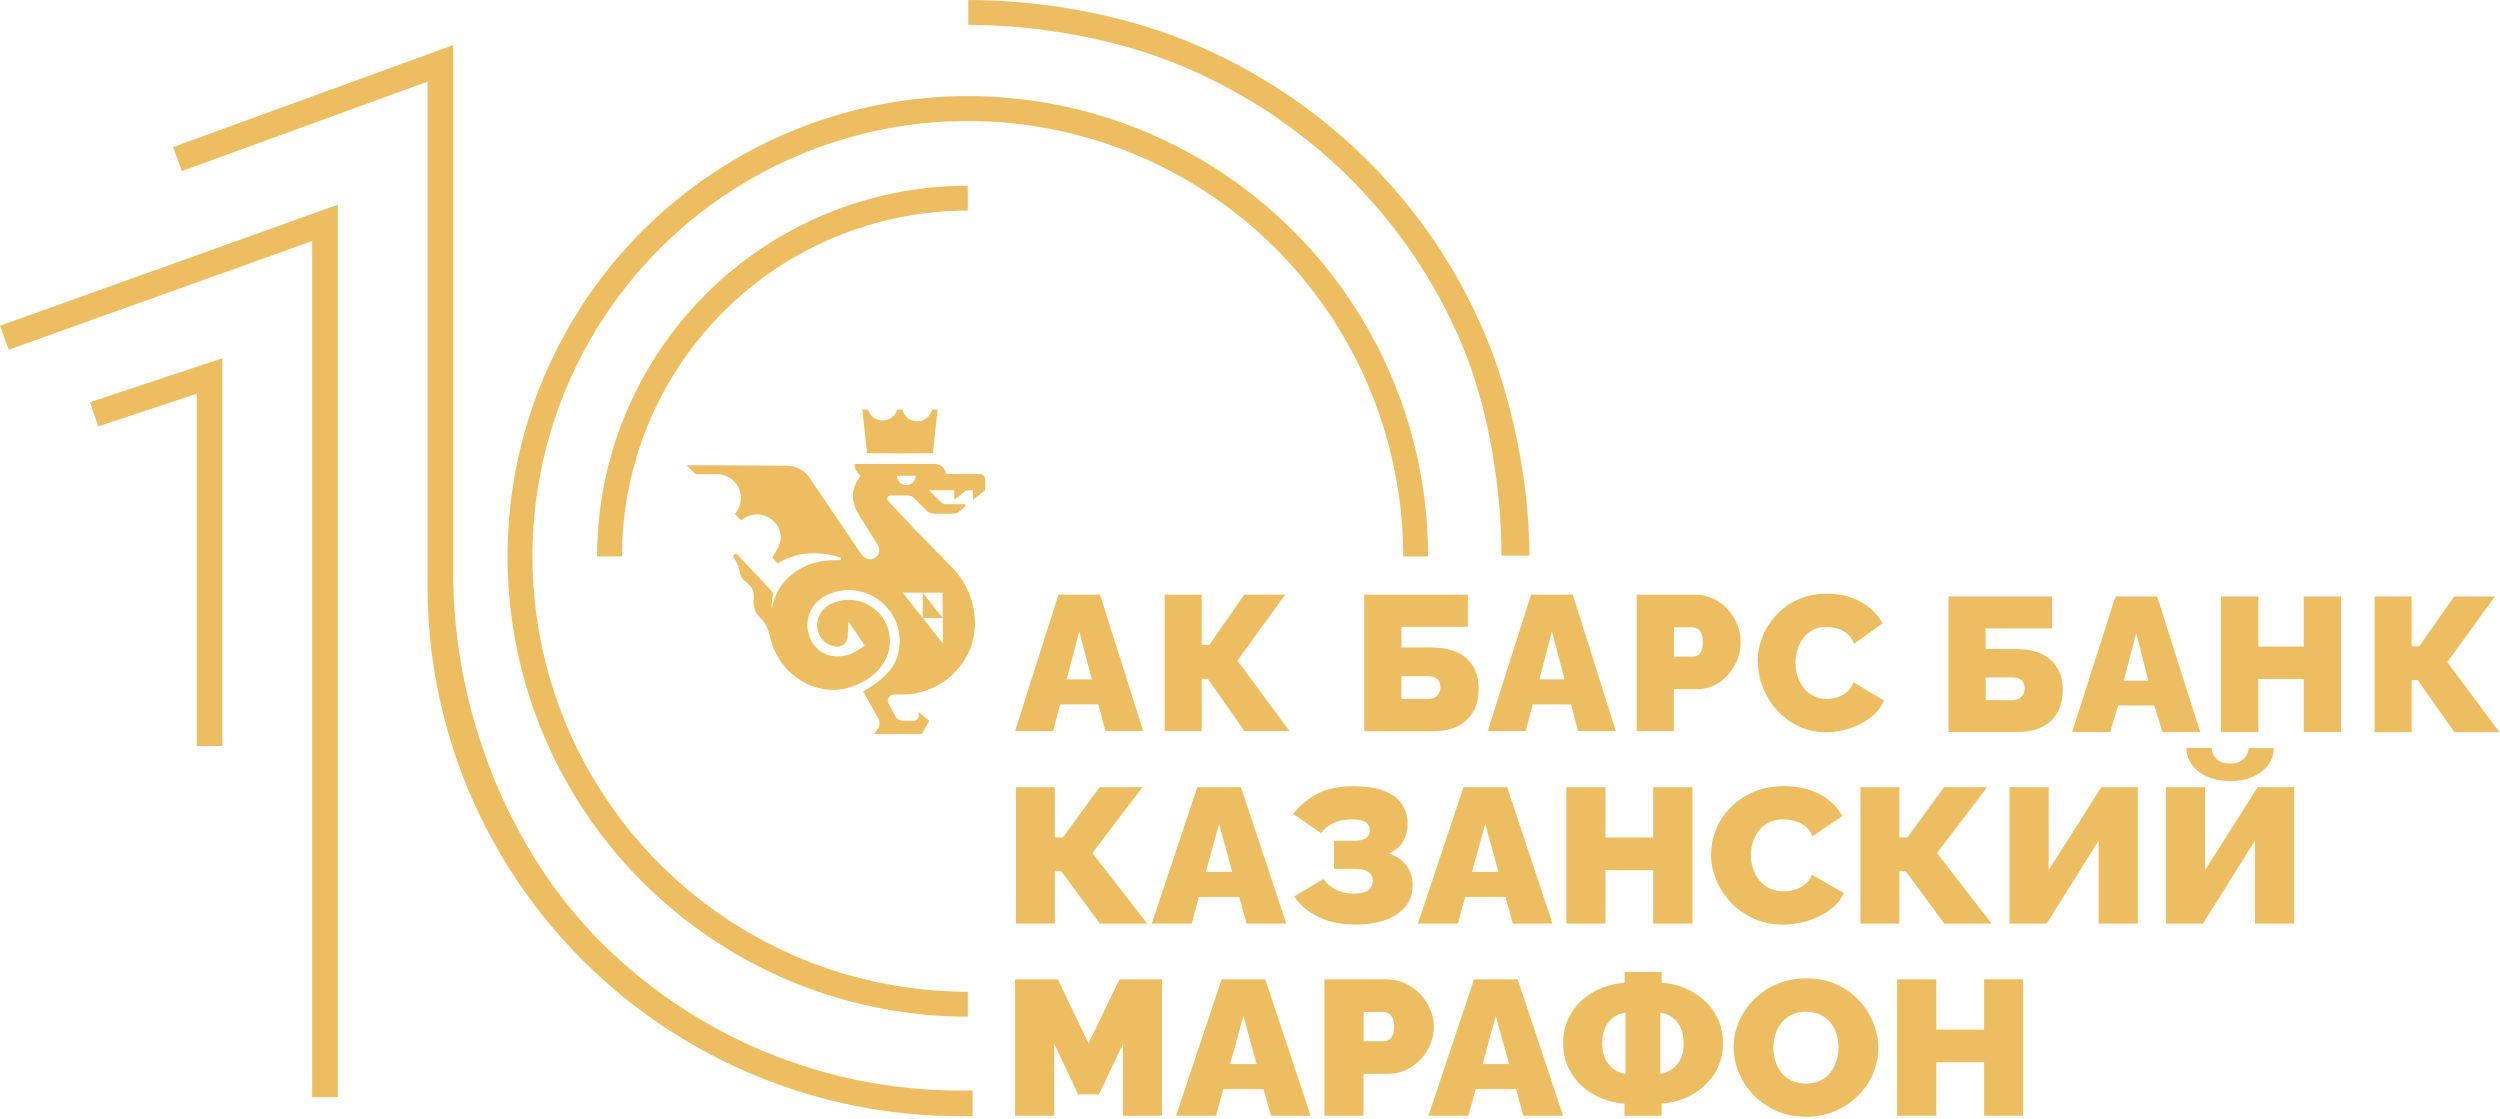 <?xml version="1.0" encoding="UTF-8"?> <svg xmlns="http://www.w3.org/2000/svg" width="764" height="342" viewBox="0 0 764 342" fill="none"><path d="M301.087 149.833V146.413C301.087 145.563 300.405 144.881 299.556 144.881H289.093C288.936 143.238 287.606 141.93 285.952 141.807V141.774H261.158C261.158 143.272 261.907 144.591 263.036 145.384C262.432 146.077 261.929 146.86 261.538 147.721C259.95 151.242 260.465 154.238 262.947 158.083L268.279 166.634C269.441 168.49 268.1 170.904 265.909 170.904C264.88 170.904 263.93 170.39 263.349 169.552L247.542 146.223C245.989 143.808 243.317 142.344 240.445 142.321L219.206 142.187C219.206 142.187 219.205 142.187 219.194 142.187H209.849L212.577 144.915H219.172C221.117 144.926 222.95 145.697 224.314 147.083C225.689 148.47 226.438 150.303 226.415 152.259C226.415 154.036 225.745 155.747 224.56 157.077L226.472 159.011C227.813 157.848 229.523 157.211 231.311 157.211C235.336 157.233 238.868 160.676 238.566 164.555C238.388 166.746 237.18 168.523 236.007 170.39L237.683 172.235C237.929 172.022 242.255 168.937 249.029 169.082C252.517 169.161 255.066 169.775 256.676 170.323C257.156 170.491 257.033 171.195 256.519 171.195C255.591 171.195 254.563 171.195 253.792 171.229C246.894 171.598 241.585 174.783 238.399 179.523C238.097 179.992 237.806 180.484 237.549 180.999C236.789 182.564 236.23 184.263 235.817 186.006C235.839 184.408 235.984 182.787 236.319 181.177C232.552 177.164 225.399 169.518 225.399 169.518C224.84 168.904 223.733 169.608 224.191 170.312C226.55 173.945 225.376 173.721 226.595 176.36C227.288 177.846 229.322 178.237 230.026 180.328C230.943 183.067 229.635 183.547 230.675 186.398C231.345 188.22 233.056 189.148 233.928 190.757C234.799 192.356 235.224 194.267 235.57 195.72C235.582 195.776 235.626 195.81 235.66 195.843C237.806 203.858 245.005 210.263 253.501 210.778C255.032 210.867 256.519 210.778 257.95 210.532L258.341 210.431C263.338 209.101 267.038 206.787 269.363 203.556C271.14 201.243 272.068 198.347 271.956 195.419C271.833 192.199 270.481 189.17 268.133 186.89C265.786 184.609 262.712 183.346 259.493 183.312H259.381C257.514 183.312 255.714 183.715 254.026 184.509C252.394 185.28 251.097 186.532 250.382 188.03C249.957 188.913 249.734 189.863 249.712 190.824C249.622 194.457 252.271 197.442 255.748 197.632C257.458 197.721 258.911 196.413 259.023 194.703L259.314 189.896L264.254 197.274L263.863 197.565C263.159 198.09 262.421 198.56 261.65 198.973C260.722 199.611 258.687 200.672 255.502 200.594C253.232 200.549 251.086 199.588 249.465 197.9C247.666 196.022 246.671 193.418 246.738 190.757C246.771 189.371 247.095 188.019 247.699 186.755C248.705 184.631 250.505 182.876 252.763 181.815C254.876 180.82 257.133 180.328 259.514 180.339C263.505 180.373 267.306 181.938 270.212 184.754C273.108 187.571 274.796 191.316 274.941 195.307C275.03 197.9 274.482 200.482 273.32 202.83C273.208 203.02 273.096 203.221 272.962 203.467C271.934 205.289 268.692 208.643 263.763 211.27L268.413 219.653C268.961 220.648 268.882 221.878 268.2 222.783L267.071 224.292H281.737L283.973 220.279L280.753 217.608V218.77C280.753 219.597 280.083 220.279 279.245 220.279H276.014C275.019 220.279 274.114 219.754 273.611 218.893L271.531 215.07C270.838 213.796 271.766 212.231 273.219 212.231H275.757C288.064 212.231 298.293 202.159 297.946 189.863C297.767 183.704 295.274 177.824 290.96 173.408L279.055 161.246L271.442 153.086C270.85 152.46 271.297 151.432 272.169 151.421H277.366C278.115 151.421 278.831 151.711 279.356 152.237L283.157 156.037C283.761 156.641 284.576 156.976 285.426 156.976H291.563C292.033 156.976 292.502 156.809 292.871 156.518L294.939 154.83C295.241 154.584 295.073 154.081 294.671 154.081H288.902C288.478 154.081 288.064 153.913 287.762 153.623L283.839 149.822H291.63V152.74L295.308 149.822H297.309V152.74L301.065 149.822L301.087 149.833ZM288.143 188.89V196.626L282.039 188.89H288.143ZM281.972 181.122H288.075V188.857L281.983 181.133V188.857L275.88 181.122H281.972ZM276.953 148.257C275.365 148.257 274.08 146.972 274.08 145.384H279.826C279.826 146.972 278.54 148.257 276.953 148.257Z" fill="#ECBE61"></path><path d="M285.111 138.487L286.531 125.173H284.842C284.362 127.241 282.517 128.773 280.315 128.773C278.113 128.773 276.257 127.23 275.788 125.173H274.201C273.63 127.096 271.853 128.504 269.741 128.504C267.628 128.504 265.85 127.096 265.28 125.173H263.525L264.967 138.487C264.967 138.576 285.111 138.576 285.122 138.487" fill="#ECBE61"></path><path d="M310.473 282.253V240.569H322.344V255.899H324.824L336.044 240.569H349.156L333.826 260.694L350.591 282.253H336.109L324.335 266.271H322.344V282.253H310.473Z" fill="#ECBE61"></path><path d="M365.859 240.569H379.233L393.095 282.253H380.96L378.71 274.099H366.414L364.163 282.253H351.964L365.891 240.569H365.859ZM376.59 266.467L372.545 251.789L368.502 266.467H376.59Z" fill="#ECBE61"></path><path d="M413.996 282.548C409.951 282.548 406.331 281.798 403.102 280.297C399.906 278.797 397.33 276.677 395.471 273.97L404.44 268.621C405.386 269.991 406.624 271.067 408.223 271.882C409.788 272.698 411.615 273.089 413.703 273.089C415.79 273.089 417.389 272.73 418.237 272.013C419.085 271.295 419.541 270.382 419.541 269.273C419.541 268.49 419.346 267.805 418.987 267.283C418.628 266.729 418.008 266.305 417.16 265.979C416.312 265.653 415.17 265.522 413.735 265.522H407.668V256.944H413.735C414.909 256.944 415.888 256.813 416.606 256.553C417.324 256.292 417.845 255.933 418.138 255.444C418.432 254.954 418.595 254.367 418.595 253.715C418.595 253.063 418.432 252.476 418.106 251.986C417.78 251.497 417.225 251.106 416.442 250.845C415.659 250.584 414.616 250.421 413.246 250.421C410.865 250.421 408.908 250.812 407.31 251.595C405.744 252.378 404.537 253.389 403.722 254.596L395.144 248.725C397.134 246.213 399.612 244.191 402.515 242.625C405.418 241.06 409.168 240.277 413.735 240.277C417.225 240.277 420.161 240.701 422.607 241.582C425.053 242.43 426.913 243.734 428.218 245.463C429.522 247.192 430.173 249.344 430.173 251.921C430.173 253.65 429.751 255.313 428.903 256.977C428.055 258.607 426.521 259.912 424.368 260.858C426.749 261.576 428.576 262.782 429.815 264.478C431.087 266.174 431.707 268.197 431.707 270.512C431.707 273.187 430.924 275.405 429.391 277.199C427.826 278.993 425.739 280.363 423.064 281.243C420.389 282.157 417.388 282.581 414.061 282.581" fill="#ECBE61"></path><path d="M447.204 240.569H460.577L474.439 282.253H462.305L460.055 274.099H447.758L445.508 282.253H433.309L447.236 240.569H447.204ZM457.935 266.467L453.89 251.789L449.846 266.467H457.935Z" fill="#ECBE61"></path><path d="M517.199 240.569V282.253H505.229V265.912H490.616V282.253H478.678V240.569H490.616V255.932H505.229V240.569H517.199Z" fill="#ECBE61"></path><path d="M522.906 260.989C522.906 258.445 523.395 255.933 524.406 253.487C525.417 251.041 526.852 248.823 528.809 246.833C530.734 244.844 533.082 243.245 535.822 242.039C538.594 240.864 541.693 240.245 545.183 240.245C549.358 240.245 552.979 241.06 556.11 242.724C559.208 244.387 561.523 246.605 563.023 249.345L553.891 255.575C553.369 254.205 552.587 253.161 551.576 252.411C550.565 251.661 549.488 251.139 548.314 250.845C547.14 250.552 545.998 250.421 544.922 250.421C543.193 250.421 541.726 250.747 540.486 251.4C539.247 252.052 538.203 252.9 537.421 253.944C536.638 254.987 536.017 256.162 535.626 257.466C535.234 258.738 535.04 260.043 535.04 261.348C535.04 262.783 535.268 264.185 535.724 265.523C536.181 266.86 536.832 268.034 537.68 269.078C538.528 270.122 539.605 270.937 540.845 271.524C542.084 272.111 543.487 272.405 545.052 272.405C546.161 272.405 547.27 272.242 548.411 271.916C549.553 271.589 550.596 271.035 551.542 270.317C552.488 269.567 553.206 268.589 553.695 267.317L563.449 272.894C562.601 274.916 561.164 276.678 559.142 278.113C557.153 279.58 554.87 280.657 552.326 281.44C549.782 282.19 547.27 282.581 544.791 282.581C541.562 282.581 538.593 281.961 535.919 280.722C533.244 279.483 530.929 277.852 528.972 275.797C527.015 273.742 525.515 271.426 524.471 268.882C523.395 266.338 522.872 263.696 522.872 261.054" fill="#ECBE61"></path><path d="M568.541 282.253V240.569H580.447V255.899H582.894L594.114 240.569H607.257L591.928 260.694L608.66 282.253H594.179L582.403 266.271H580.447V282.253H568.541Z" fill="#ECBE61"></path><path d="M614.105 282.253V240.569H626.075V265.912L642.156 240.569H653.31V282.253H641.34V256.878L625.455 282.253H614.105Z" fill="#ECBE61"></path><path d="M661.887 282.253V240.569H673.857V265.945L689.937 240.569H701.092V282.253H689.122V256.878L673.237 282.253H661.887ZM681.522 238.678C678.945 238.678 676.663 238.254 674.64 237.373C672.618 236.525 671.052 235.318 669.91 233.785C668.769 232.252 668.182 230.523 668.182 228.566H675.913C675.913 229.871 676.401 230.98 677.38 231.926C678.358 232.872 679.729 233.328 681.49 233.328C683.251 233.328 684.588 232.872 685.599 231.991C686.61 231.078 687.133 229.969 687.133 228.599H694.863C694.863 230.556 694.275 232.285 693.134 233.818C691.992 235.351 690.394 236.525 688.372 237.406C686.35 238.254 684.067 238.71 681.49 238.71L681.522 238.678Z" fill="#ECBE61"></path><path d="M343.155 340.964V319.013L335.848 334.441H329.489L322.182 319.013V340.964H310.212V299.28H323.29L332.652 318.882L342.11 299.28H355.125V340.964H343.155Z" fill="#ECBE61"></path><path d="M373.293 299.28H386.666L400.528 340.964H388.394L386.143 332.81H373.847L371.596 340.964H359.399L373.326 299.28H373.293ZM384.024 325.177L379.98 310.5L375.935 325.177H384.024Z" fill="#ECBE61"></path><path d="M404.736 340.964V299.28H423.491C425.611 299.28 427.568 299.704 429.395 300.519C431.189 301.335 432.753 302.444 434.058 303.846C435.363 305.216 436.374 306.782 437.092 308.51C437.809 310.239 438.168 311.968 438.168 313.729C438.168 316.208 437.548 318.524 436.342 320.709C435.135 322.894 433.471 324.688 431.319 326.091C429.166 327.493 426.655 328.178 423.817 328.178H416.706V340.964H404.736ZM416.706 318.197H423.034C423.523 318.197 423.98 318.067 424.437 317.773C424.894 317.512 425.253 317.023 425.579 316.371C425.905 315.719 426.034 314.838 426.034 313.729C426.034 312.555 425.872 311.641 425.514 310.989C425.155 310.337 424.73 309.88 424.241 309.652C423.719 309.391 423.23 309.26 422.741 309.26H416.74V318.197H416.706Z" fill="#ECBE61"></path><path d="M450.433 299.28H463.807L477.669 340.964H465.536L463.286 332.81H450.989L448.737 340.964H436.54L450.467 299.28H450.433ZM461.164 325.177L457.121 310.5L453.076 325.177H461.164Z" fill="#ECBE61"></path><path d="M496.455 340.964V337.278C494.009 337.115 491.66 336.593 489.41 335.647C487.159 334.734 485.17 333.462 483.409 331.864C481.648 330.266 480.244 328.374 479.233 326.156C478.222 323.971 477.701 321.524 477.701 318.817C477.701 316.11 478.222 313.468 479.298 311.25C480.375 309.032 481.777 307.14 483.571 305.575C485.333 304.009 487.354 302.77 489.572 301.889C491.79 301.008 494.106 300.487 496.487 300.324V297.029H507.773V300.324C510.154 300.487 512.438 301.008 514.656 301.889C516.874 302.77 518.895 303.977 520.657 305.575C522.451 307.14 523.853 309.032 524.93 311.25C526.006 313.501 526.527 316.012 526.527 318.817C526.527 321.622 526.006 323.971 524.995 326.156C523.984 328.341 522.581 330.233 520.819 331.864C519.058 333.462 517.036 334.734 514.818 335.647C512.568 336.561 510.219 337.115 507.773 337.278V340.964H496.487H496.455ZM496.749 328.178V309.456C495.476 309.619 494.302 310.076 493.226 310.794C492.149 311.544 491.269 312.587 490.617 313.892C489.965 315.229 489.638 316.86 489.638 318.817C489.638 320.252 489.834 321.557 490.225 322.666C490.617 323.775 491.139 324.721 491.824 325.504C492.509 326.254 493.258 326.873 494.106 327.33C494.954 327.787 495.835 328.08 496.749 328.178ZM507.414 328.178C508.654 327.982 509.795 327.526 510.872 326.808C511.948 326.091 512.829 325.08 513.514 323.742C514.199 322.438 514.525 320.807 514.525 318.85C514.525 317.415 514.328 316.143 513.969 315.034C513.611 313.925 513.09 313.011 512.437 312.229C511.785 311.446 511.034 310.826 510.154 310.337C509.305 309.88 508.359 309.587 507.381 309.456V328.178H507.414Z" fill="#ECBE61"></path><path d="M551.838 341.259C548.511 341.259 545.509 340.672 542.834 339.465C540.127 338.258 537.813 336.66 535.856 334.638C533.899 332.615 532.431 330.365 531.387 327.821C530.343 325.309 529.821 322.7 529.821 319.993C529.821 317.285 530.375 314.578 531.484 312.067C532.593 309.555 534.126 307.337 536.115 305.348C538.105 303.358 540.454 301.825 543.161 300.684C545.868 299.542 548.837 298.988 552.099 298.988C555.36 298.988 558.426 299.575 561.1 300.781C563.807 301.988 566.091 303.587 568.015 305.641C569.94 307.664 571.407 309.947 572.451 312.491C573.494 315.035 574.016 317.612 574.016 320.286C574.016 322.961 573.462 325.635 572.385 328.147C571.309 330.658 569.776 332.909 567.786 334.866C565.796 336.855 563.448 338.421 560.774 339.563C558.066 340.704 555.098 341.291 551.804 341.291M541.922 320.156C541.922 321.558 542.117 322.928 542.541 324.233C542.933 325.537 543.553 326.712 544.368 327.755C545.184 328.799 546.226 329.615 547.466 330.234C548.705 330.854 550.207 331.148 551.903 331.148C553.599 331.148 555.098 330.821 556.37 330.202C557.642 329.582 558.686 328.734 559.469 327.658C560.252 326.581 560.839 325.374 561.263 324.07C561.654 322.765 561.85 321.428 561.85 320.058C561.85 318.688 561.655 317.285 561.231 316.013C560.807 314.709 560.219 313.567 559.404 312.523C558.589 311.48 557.545 310.664 556.273 310.077C555.001 309.49 553.533 309.197 551.869 309.197C550.206 309.197 548.673 309.523 547.434 310.142C546.195 310.762 545.15 311.61 544.335 312.654C543.519 313.698 542.9 314.872 542.541 316.177C542.15 317.481 541.954 318.818 541.954 320.188L541.922 320.156Z" fill="#ECBE61"></path><path d="M618.276 299.28V340.964H606.339V324.623H591.727V340.964H579.757V299.28H591.727V314.642H606.339V299.28H618.276Z" fill="#ECBE61"></path><path d="M323.454 181.729H336.174L349.352 223.413H337.805L335.652 215.259H323.975L321.823 223.413H310.212L323.454 181.729ZM333.663 207.627L329.813 192.949L325.966 207.627H333.663Z" fill="#ECBE61"></path><path d="M355.942 223.413V181.729H367.227V197.059H369.575L380.241 181.729H392.733L378.154 201.886L394.071 223.413H380.306L369.119 207.464H367.227V223.413H355.942Z" fill="#ECBE61"></path><path d="M416.904 223.413V181.729H448.574V191.547H428.286V197.874H437.386C442.116 197.874 445.736 198.983 448.183 201.234C450.629 203.452 451.87 206.518 451.87 210.399C451.87 213.106 451.346 215.422 450.302 217.346C449.259 219.271 447.726 220.771 445.671 221.848C443.616 222.891 441.073 223.446 438.007 223.446H416.969L416.904 223.413ZM428.286 213.596H436.278C437.256 213.596 438.006 213.432 438.594 213.074C439.148 212.715 439.572 212.258 439.801 211.736C440.062 211.182 440.193 210.627 440.193 210.04C440.193 209.453 440.094 208.899 439.866 208.377C439.67 207.855 439.246 207.431 438.659 207.105C438.072 206.779 437.256 206.648 436.213 206.648H428.286V213.628V213.596Z" fill="#ECBE61"></path><path d="M467.914 181.729H480.634L493.811 223.413H482.265L480.111 215.259H468.403L466.249 223.413H454.638L467.88 181.729H467.914ZM478.122 207.627L474.273 192.949L470.425 207.627H478.122Z" fill="#ECBE61"></path><path d="M500.169 223.413V181.729H518.011C520.033 181.729 521.893 182.153 523.622 182.969C525.318 183.784 526.818 184.893 528.057 186.295C529.297 187.698 530.275 189.231 530.927 190.96C531.612 192.688 531.938 194.417 531.938 196.178C531.938 198.657 531.383 200.973 530.209 203.158C529.067 205.344 527.47 207.137 525.415 208.54C523.36 209.943 520.979 210.627 518.272 210.627H511.52V223.413H500.137H500.169ZM511.553 200.647H517.554C518.011 200.647 518.468 200.516 518.892 200.223C519.316 199.962 519.675 199.473 519.968 198.82C520.262 198.168 520.392 197.287 520.392 196.178C520.392 195.004 520.229 194.091 519.903 193.438C519.577 192.786 519.153 192.33 518.696 192.101C518.207 191.84 517.718 191.71 517.261 191.71H511.553V200.647Z" fill="#ECBE61"></path><path d="M537.125 202.18C537.125 199.636 537.614 197.125 538.56 194.678C539.506 192.232 540.909 190.014 542.736 188.025C544.562 186.035 546.78 184.437 549.422 183.23C552.031 182.023 554.999 181.436 558.326 181.436C562.272 181.436 565.763 182.284 568.698 183.948C571.667 185.611 573.852 187.796 575.287 190.536L566.611 196.766C566.089 195.396 565.371 194.352 564.425 193.602C563.48 192.852 562.435 192.33 561.326 192.037C560.217 191.743 559.142 191.613 558.098 191.613C556.467 191.613 555.064 191.939 553.857 192.591C552.683 193.243 551.705 194.091 550.955 195.135C550.205 196.179 549.65 197.353 549.259 198.658C548.9 199.962 548.705 201.234 548.705 202.539C548.705 203.974 548.932 205.377 549.356 206.714C549.78 208.051 550.401 209.226 551.216 210.269C552.032 211.313 553.043 212.128 554.217 212.715C555.391 213.303 556.728 213.596 558.229 213.596C559.272 213.596 560.349 213.433 561.425 213.107C562.501 212.781 563.513 212.226 564.394 211.509C565.274 210.759 565.959 209.78 566.448 208.508L575.711 214.085C574.895 216.108 573.525 217.869 571.634 219.304C569.742 220.739 567.589 221.848 565.176 222.631C562.762 223.381 560.38 223.773 557.999 223.773C554.933 223.773 552.13 223.153 549.586 221.913C547.041 220.674 544.856 219.043 542.997 216.988C541.138 214.933 539.735 212.618 538.724 210.074C537.713 207.529 537.224 204.888 537.224 202.246" fill="#ECBE61"></path><path d="M725.682 223.707V182.284H737V197.516H739.316L749.982 182.284H762.474L747.894 202.311L763.81 223.74H750.047L738.859 207.856H737V223.74H725.682V223.707ZM715.408 182.284V223.707H704.024V207.497H690.13V223.707H678.746V182.284H690.13V197.581H704.024V182.284H715.408ZM656.535 208.019L652.848 193.439L649.001 208.019H656.535ZM646.489 182.284H659.209L672.387 223.707H660.84L658.329 215.618H647.305L644.858 223.707H633.247L646.489 182.284ZM606.827 213.955H614.819C615.797 213.955 616.546 213.759 617.101 213.433C617.655 213.074 618.079 212.65 618.34 212.096C618.601 211.541 618.732 210.987 618.732 210.4C618.732 209.813 618.633 209.258 618.405 208.736C618.177 208.214 617.787 207.79 617.199 207.464C616.612 207.138 615.797 207.008 614.753 207.008H606.827V213.955ZM595.443 223.707V182.284H627.115V192.037H606.795V198.332H615.894C620.656 198.332 624.244 199.441 626.69 201.658C629.136 203.876 630.377 206.91 630.377 210.759C630.377 213.433 629.855 215.749 628.811 217.641C627.767 219.565 626.201 221.065 624.178 222.109C622.156 223.153 619.581 223.707 616.515 223.707H595.443Z" fill="#ECBE61"></path><path d="M130.661 179.255C130.661 222.18 147.797 263.347 178.299 293.7C208.801 324.052 250.171 341.104 293.307 341.104H297.226V333.27H293.307C252.259 333.27 212.891 317.043 183.866 288.16C154.84 259.277 138.499 216.203 138.499 175.355L138.499 13.777L52.89 44.944L55.583 52.269L130.661 24.936L130.661 179.255Z" fill="#ECBE61"></path><path d="M103.227 62.557V335.254H95.388V73.655L2.655 106.875L0 99.537L103.227 62.557Z" fill="#ECBE61"></path><path d="M67.954 109.495V228.005H60.115V120.317L30.001 130.306L27.522 122.906L67.954 109.495Z" fill="#ECBE61"></path><path fill-rule="evenodd" clip-rule="evenodd" d="M268.32 32.077C295.605 26.649 323.887 29.435 349.589 40.081C375.291 50.727 397.259 68.755 412.715 91.887C428.17 115.018 436.42 142.213 436.42 170.032H428.817C428.817 143.716 421.013 117.992 406.393 96.111C391.773 74.23 370.992 57.176 346.679 47.105C322.367 37.035 295.614 34.4 269.804 39.534C243.993 44.668 220.285 57.34 201.677 75.948C183.069 94.556 170.397 118.264 165.263 144.074C160.129 169.885 162.764 196.638 172.834 220.95C182.905 245.263 199.959 266.043 221.84 280.664C243.721 295.284 269.446 303.087 295.761 303.087V310.691C267.942 310.691 240.747 302.441 217.616 286.985C194.485 271.53 176.456 249.562 165.81 223.86C155.164 198.158 152.378 169.876 157.806 142.591C163.233 115.306 176.63 90.243 196.301 70.572C215.972 50.9 241.035 37.504 268.32 32.077Z" fill="#ECBE61"></path><path fill-rule="evenodd" clip-rule="evenodd" d="M295.898 0C317.99 0 342.424 4.287 362.834 12.617C383.243 20.947 401.788 33.156 417.409 48.547C433.03 63.938 445.421 82.21 453.875 102.319C462.329 122.429 467.385 148.039 467.385 169.805H458.853C458.853 149.037 454.812 124.416 446.746 105.229C438.68 86.042 426.857 68.608 411.953 53.923C397.048 39.238 379.354 27.589 359.881 19.641C340.407 11.694 316.976 7.603 295.898 7.603V0Z" fill="#ECBE61"></path><path fill-rule="evenodd" clip-rule="evenodd" d="M215.654 89.927C236.899 68.682 265.714 56.746 295.76 56.746V64.349C267.731 64.349 240.849 75.484 221.03 95.303C201.21 115.123 190.076 142.004 190.076 170.033H182.473C182.473 139.987 194.408 111.172 215.654 89.927Z" fill="#ECBE61"></path></svg> 